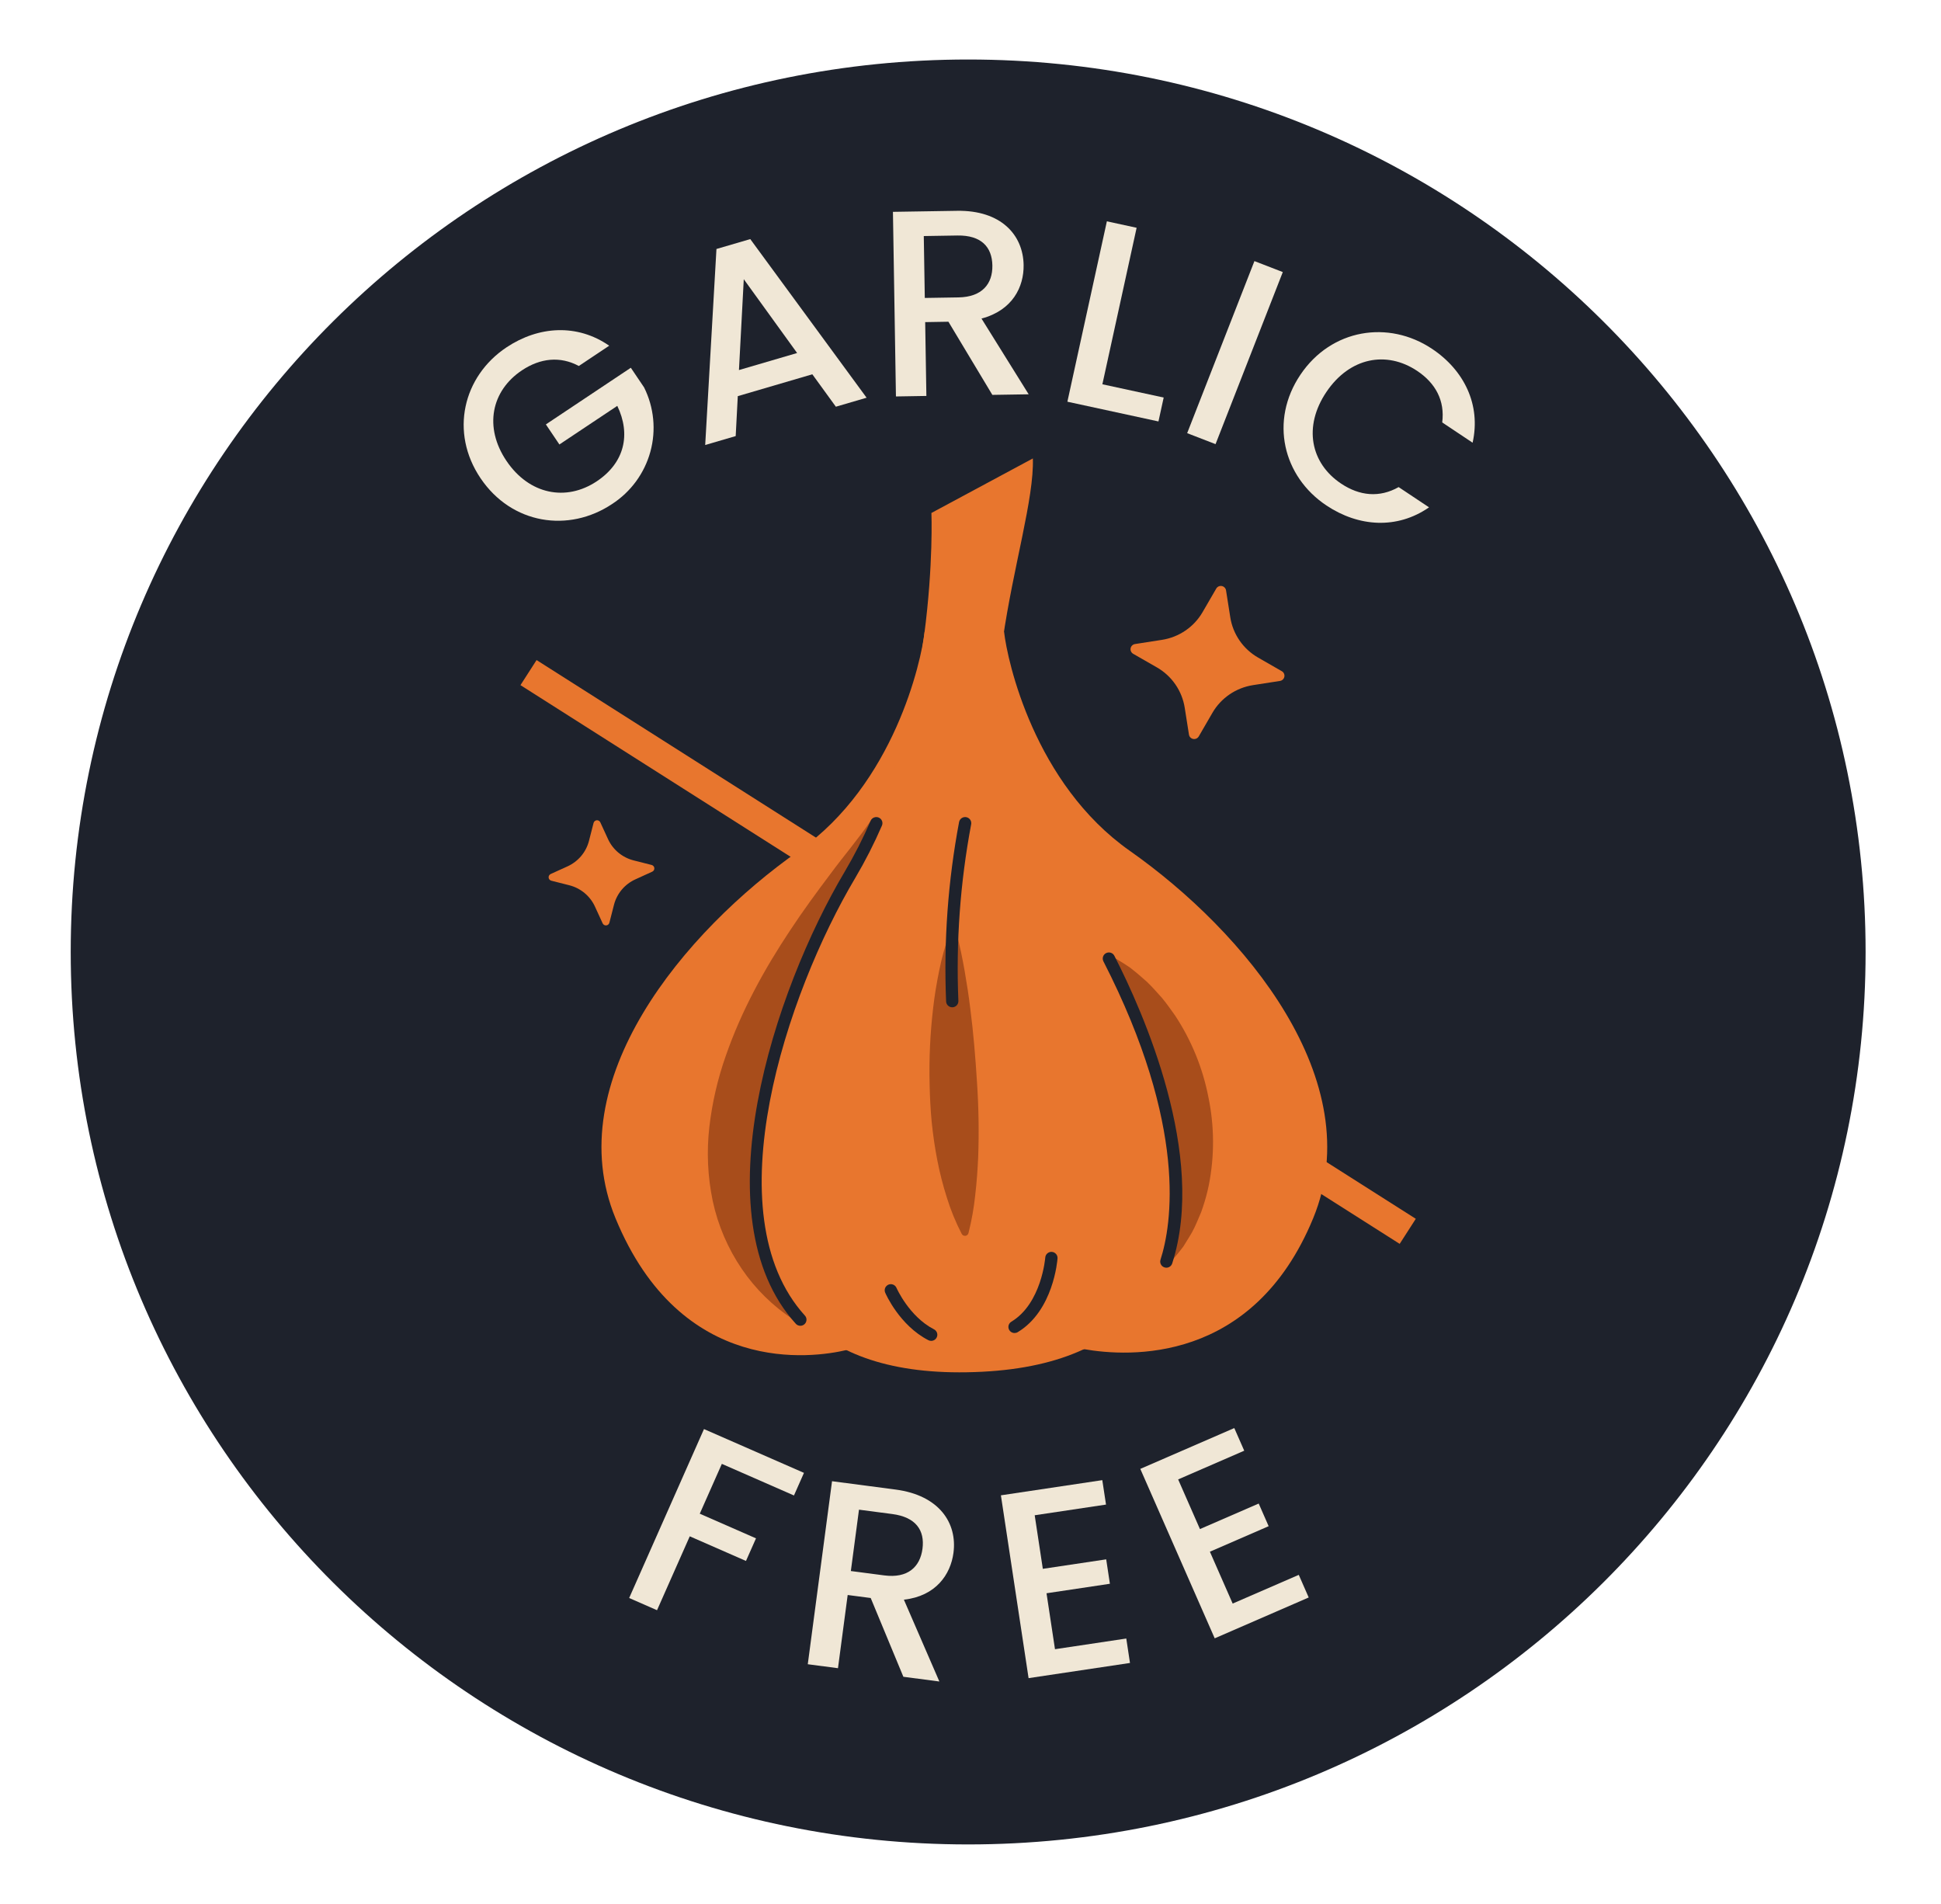 <svg width="104" height="102" viewBox="0 0 104 102" fill="none" xmlns="http://www.w3.org/2000/svg">
<path d="M51.874 98.812C78.431 98.812 99.96 77.406 99.96 51C99.96 24.594 78.431 3.188 51.874 3.188C25.318 3.188 3.789 24.594 3.789 51C3.789 77.406 25.318 98.812 51.874 98.812Z" fill="#1E222C"/>
<path d="M32.642 18.521L31.014 19.607C30.016 19.072 28.953 19.182 27.966 19.84C26.326 20.933 25.918 22.884 27.137 24.692C28.357 26.5 30.335 26.878 31.975 25.785C33.473 24.786 33.806 23.262 33.075 21.744L29.973 23.812L29.248 22.737L33.8 19.702L34.51 20.754C35.043 21.823 35.163 23.05 34.847 24.201C34.531 25.353 33.801 26.349 32.796 27.002C30.466 28.555 27.413 28.09 25.747 25.619C24.089 23.161 24.807 20.164 27.137 18.61C28.861 17.461 30.928 17.333 32.642 18.521Z" fill="#F0E7D6"/>
<path d="M43.525 20.052L39.531 21.223L39.419 23.362L37.785 23.84L38.388 13.339L40.2 12.809L46.433 21.307L44.786 21.789L43.525 20.052ZM39.852 14.958L39.594 19.825L42.71 18.912L39.852 14.958Z" fill="#F0E7D6"/>
<path d="M51.278 11.294C53.639 11.256 54.82 12.589 54.846 14.197C54.865 15.364 54.256 16.626 52.589 17.066L55.117 21.124L53.171 21.155L50.817 17.236L49.572 17.257L49.636 21.212L48.005 21.239L47.844 11.349L51.278 11.294ZM51.3 12.617L49.497 12.646L49.551 15.962L51.354 15.933C52.627 15.912 53.188 15.206 53.172 14.224C53.156 13.228 52.573 12.597 51.3 12.617Z" fill="#F0E7D6"/>
<path d="M60.901 12.203L59.066 20.587L62.351 21.298L62.071 22.578L57.191 21.521L59.307 11.857L60.901 12.203Z" fill="#F0E7D6"/>
<path d="M67.213 13.988L68.733 14.576L65.13 23.794L63.609 23.206L67.213 13.988Z" fill="#F0E7D6"/>
<path d="M76.728 18.687C78.452 19.836 79.357 21.689 78.903 23.717L77.275 22.631C77.424 21.463 76.918 20.527 75.931 19.869C74.291 18.776 72.321 19.142 71.07 20.998C69.819 22.854 70.22 24.817 71.86 25.91C72.847 26.568 73.911 26.677 74.94 26.095L76.569 27.18C74.855 28.368 72.796 28.229 71.072 27.081C68.741 25.528 68.014 22.542 69.679 20.072C71.336 17.613 74.398 17.134 76.728 18.687Z" fill="#F0E7D6"/>
<path d="M37.72 76.56L43.077 78.906L42.541 80.117L38.677 78.424L37.494 81.094L40.507 82.414L39.97 83.625L36.958 82.305L35.204 86.264L33.711 85.61L37.72 76.56Z" fill="#F0E7D6"/>
<path d="M47.986 79.8C50.327 80.107 51.299 81.598 51.087 83.192C50.934 84.349 50.145 85.509 48.431 85.7L50.332 90.083L48.403 89.83L46.653 85.61L45.419 85.449L44.899 89.371L43.281 89.158L44.581 79.353L47.986 79.8ZM47.812 81.112L46.025 80.878L45.589 84.165L47.376 84.399C48.639 84.565 49.298 83.948 49.427 82.974C49.558 81.987 49.075 81.278 47.812 81.112Z" fill="#F0E7D6"/>
<path d="M59.261 80.605L55.44 81.177L55.875 84.047L59.271 83.539L59.469 84.847L56.073 85.356L56.527 88.353L60.347 87.781L60.545 89.09L55.112 89.903L53.629 80.109L59.062 79.296L59.261 80.605Z" fill="#F0E7D6"/>
<path d="M66.667 77.719L63.126 79.257L64.294 81.917L67.442 80.55L67.975 81.763L64.827 83.13L66.047 85.908L69.589 84.37L70.121 85.582L65.085 87.77L61.098 78.693L66.134 76.506L66.667 77.719Z" fill="#F0E7D6"/>
<path d="M28.75 35.362L27.887 36.705L74.996 66.638L75.859 65.295L28.75 35.362Z" fill="#E8762E"/>
<path d="M58.08 72.278C60.459 72.695 67.133 73.098 70.361 65.265C73.395 57.901 66.676 49.897 60.535 45.581C55.426 41.99 53.975 35.422 53.8 33.855H49.54C49.366 35.422 47.914 41.99 42.805 45.581C36.664 49.897 29.945 57.901 32.979 65.265C36.491 73.787 43.555 72.747 45.35 72.327" fill="#E8762E"/>
<path d="M62.336 67.499C62.4 67.122 62.483 66.769 62.553 66.42C62.595 66.058 62.664 65.716 62.7 65.368C62.716 65.013 62.774 64.678 62.776 64.332L62.786 63.817L62.796 63.563C62.799 63.479 62.789 63.392 62.787 63.307C62.752 61.958 62.576 60.615 62.262 59.302C61.936 57.983 61.521 56.687 61.02 55.424L60.824 54.945C60.756 54.786 60.707 54.614 60.629 54.459C60.483 54.144 60.35 53.816 60.208 53.488C60.05 53.172 59.906 52.839 59.756 52.502C59.59 52.179 59.433 51.84 59.285 51.479L59.28 51.465C59.265 51.429 59.262 51.389 59.27 51.351C59.279 51.312 59.3 51.278 59.329 51.252C59.359 51.225 59.395 51.209 59.435 51.204C59.474 51.2 59.513 51.207 59.548 51.226C59.894 51.413 60.229 51.619 60.553 51.842C60.861 52.08 61.159 52.335 61.453 52.598C61.735 52.87 61.993 53.164 62.257 53.459C62.511 53.759 62.73 54.084 62.962 54.404C63.836 55.73 64.442 57.212 64.745 58.768C65.071 60.331 65.078 61.943 64.766 63.508C64.685 63.898 64.581 64.282 64.455 64.659C64.397 64.85 64.326 65.036 64.241 65.216C64.165 65.399 64.085 65.58 64.002 65.759C63.918 65.938 63.822 66.111 63.715 66.278C63.614 66.447 63.51 66.614 63.406 66.778C63.172 67.091 62.921 67.391 62.655 67.677C62.628 67.707 62.592 67.727 62.552 67.734C62.513 67.742 62.472 67.737 62.436 67.72C62.399 67.702 62.37 67.674 62.351 67.638C62.332 67.603 62.326 67.562 62.332 67.523L62.336 67.499Z" fill="#A84D1B"/>
<path d="M47.035 44.05C46.712 45.282 46.128 46.398 45.634 47.506C45.117 48.625 44.579 49.721 44.053 50.809C43.008 52.988 42.01 55.151 41.3 57.356C40.6 59.559 40.178 61.796 40.365 64.003C40.457 65.122 40.708 66.223 41.109 67.272C41.55 68.377 42.101 69.434 42.755 70.429L42.756 70.43C42.779 70.466 42.788 70.508 42.783 70.55C42.779 70.593 42.759 70.632 42.729 70.662C42.699 70.691 42.659 70.71 42.616 70.714C42.574 70.718 42.531 70.708 42.495 70.684C41.413 69.973 40.48 69.057 39.752 67.989C38.999 66.884 38.468 65.644 38.188 64.338C37.916 63.03 37.855 61.688 38.009 60.361C38.16 59.066 38.455 57.792 38.889 56.562C39.734 54.128 40.962 51.909 42.336 49.841C43.02 48.805 43.749 47.808 44.488 46.829C45.225 45.826 46.024 44.909 46.699 43.905L46.702 43.901C46.726 43.865 46.763 43.839 46.805 43.827C46.847 43.815 46.892 43.818 46.931 43.836C46.971 43.853 47.004 43.885 47.022 43.924C47.041 43.963 47.046 44.008 47.035 44.05Z" fill="#A84D1B"/>
<path d="M49.906 27.481C49.906 27.481 50.347 38.49 45.5 46.642C40.652 54.793 34.514 74.41 52.628 73.489C70.041 72.603 61.517 52.446 55.52 45.078C50.844 39.333 55.488 28.795 55.341 24.56L49.906 27.481Z" fill="#E8762E"/>
<path d="M62.494 67.915C62.442 67.915 62.391 67.903 62.345 67.879C62.298 67.856 62.258 67.822 62.228 67.781C62.197 67.739 62.177 67.691 62.169 67.64C62.16 67.589 62.164 67.537 62.18 67.488C62.775 65.639 63.668 60.38 59.121 51.501C59.082 51.423 59.075 51.334 59.102 51.251C59.129 51.169 59.188 51.1 59.266 51.061C59.343 51.022 59.434 51.015 59.517 51.041C59.6 51.068 59.669 51.127 59.708 51.204C61.26 54.234 64.668 61.906 62.807 67.687C62.786 67.753 62.744 67.811 62.688 67.852C62.631 67.893 62.563 67.915 62.494 67.915Z" fill="#1E222C"/>
<path d="M42.883 71.026C42.837 71.026 42.791 71.017 42.749 70.998C42.707 70.979 42.669 70.952 42.639 70.918C37.454 65.205 41.493 53.034 45.257 46.704C45.778 45.822 46.244 44.909 46.651 43.969C46.686 43.889 46.752 43.827 46.833 43.795C46.914 43.764 47.004 43.765 47.084 43.8C47.164 43.834 47.227 43.899 47.259 43.979C47.291 44.06 47.29 44.15 47.255 44.229C46.837 45.194 46.359 46.132 45.823 47.038C42.155 53.207 38.179 65.027 43.127 70.48C43.17 70.527 43.198 70.585 43.208 70.647C43.218 70.71 43.209 70.774 43.184 70.832C43.158 70.89 43.116 70.939 43.062 70.973C43.009 71.008 42.947 71.026 42.883 71.026Z" fill="#1E222C"/>
<path d="M51.25 49.993C51.433 50.669 51.567 51.341 51.685 52.01C51.802 52.679 51.905 53.345 51.986 54.011C52.159 55.342 52.266 56.668 52.349 57.994C52.438 59.322 52.459 60.654 52.412 61.985C52.381 62.654 52.335 63.325 52.256 64.003C52.185 64.697 52.063 65.384 51.892 66.06L51.891 66.065C51.88 66.102 51.859 66.136 51.829 66.161C51.799 66.187 51.762 66.203 51.723 66.207C51.684 66.211 51.645 66.203 51.61 66.185C51.576 66.166 51.547 66.138 51.529 66.103C51.205 65.478 50.938 64.825 50.731 64.152C50.522 63.496 50.352 62.829 50.221 62.154C50.09 61.483 49.993 60.808 49.923 60.131C49.858 59.454 49.823 58.774 49.81 58.094C49.775 56.733 49.838 55.37 49.997 54.016C50.073 53.338 50.187 52.66 50.325 51.986C50.462 51.302 50.65 50.629 50.885 49.973C50.899 49.935 50.925 49.903 50.959 49.88C50.992 49.858 51.032 49.847 51.073 49.849C51.113 49.85 51.152 49.865 51.184 49.89C51.215 49.915 51.238 49.95 51.249 49.988L51.25 49.993Z" fill="#A84D1B"/>
<path d="M51.022 53.964C50.937 53.964 50.855 53.931 50.794 53.873C50.732 53.814 50.696 53.734 50.693 53.65C50.559 50.427 50.793 47.2 51.39 44.03C51.409 43.945 51.461 43.871 51.534 43.824C51.608 43.778 51.697 43.761 51.782 43.78C51.867 43.798 51.941 43.85 51.989 43.922C52.036 43.995 52.052 44.084 52.034 44.169C51.448 47.285 51.218 50.456 51.351 53.623C51.352 53.666 51.346 53.709 51.331 53.75C51.316 53.79 51.293 53.827 51.264 53.859C51.234 53.89 51.199 53.916 51.16 53.934C51.121 53.952 51.078 53.962 51.035 53.964C51.031 53.964 51.026 53.964 51.022 53.964Z" fill="#1E222C"/>
<path d="M49.893 71.835C49.841 71.835 49.789 71.822 49.742 71.798C48.198 71.005 47.459 69.323 47.429 69.252C47.395 69.173 47.394 69.083 47.426 69.002C47.459 68.922 47.522 68.858 47.602 68.823C47.682 68.789 47.772 68.788 47.853 68.82C47.934 68.852 47.999 68.915 48.034 68.994C48.045 69.02 48.718 70.536 50.044 71.216C50.11 71.25 50.162 71.305 50.193 71.372C50.224 71.438 50.231 71.513 50.213 71.585C50.196 71.656 50.155 71.719 50.097 71.765C50.039 71.81 49.967 71.835 49.893 71.835Z" fill="#1E222C"/>
<path d="M54.361 71.414C54.289 71.414 54.219 71.391 54.161 71.348C54.104 71.305 54.063 71.244 54.043 71.175C54.024 71.106 54.028 71.033 54.054 70.966C54.081 70.9 54.129 70.844 54.19 70.807C55.806 69.834 56.005 67.395 56.006 67.37C56.013 67.284 56.053 67.203 56.119 67.146C56.185 67.089 56.271 67.061 56.358 67.067C56.445 67.073 56.526 67.114 56.584 67.18C56.641 67.245 56.669 67.331 56.663 67.417C56.655 67.531 56.441 70.217 54.531 71.367C54.48 71.398 54.421 71.414 54.361 71.414Z" fill="#1E222C"/>
<path d="M65.692 31.629L65.919 33.069C65.989 33.517 66.16 33.944 66.418 34.318C66.676 34.692 67.016 35.003 67.411 35.23L68.68 35.958C68.731 35.987 68.772 36.031 68.796 36.084C68.821 36.137 68.828 36.196 68.817 36.253C68.807 36.31 68.778 36.363 68.736 36.404C68.694 36.444 68.641 36.471 68.583 36.48L67.135 36.705C66.684 36.776 66.255 36.945 65.879 37.202C65.503 37.459 65.189 37.796 64.962 38.189L64.23 39.452C64.2 39.502 64.156 39.542 64.103 39.567C64.05 39.591 63.99 39.599 63.932 39.588C63.875 39.577 63.822 39.549 63.781 39.508C63.74 39.466 63.714 39.412 63.705 39.355L63.478 37.915C63.407 37.467 63.236 37.04 62.978 36.666C62.72 36.292 62.381 35.98 61.986 35.754L60.716 35.026C60.665 34.996 60.625 34.952 60.6 34.9C60.576 34.847 60.568 34.788 60.579 34.73C60.59 34.673 60.618 34.62 60.66 34.58C60.702 34.539 60.756 34.513 60.813 34.504L62.262 34.278C62.712 34.208 63.141 34.038 63.517 33.781C63.894 33.525 64.207 33.187 64.435 32.794L65.167 31.532C65.196 31.481 65.24 31.441 65.294 31.416C65.347 31.392 65.406 31.385 65.464 31.395C65.522 31.406 65.574 31.434 65.615 31.476C65.656 31.518 65.683 31.571 65.692 31.629Z" fill="#E8762E"/>
<path d="M32.165 44.055L32.579 44.955C32.707 45.235 32.898 45.483 33.135 45.68C33.373 45.877 33.652 46.019 33.952 46.095L34.916 46.339C34.954 46.349 34.989 46.371 35.015 46.401C35.041 46.431 35.056 46.468 35.06 46.508C35.063 46.547 35.054 46.586 35.035 46.62C35.015 46.655 34.984 46.682 34.948 46.698L34.044 47.11C33.762 47.238 33.513 47.427 33.314 47.663C33.116 47.9 32.973 48.177 32.897 48.475L32.651 49.434C32.641 49.472 32.62 49.507 32.59 49.532C32.559 49.558 32.522 49.574 32.482 49.577C32.443 49.581 32.403 49.572 32.368 49.552C32.334 49.532 32.307 49.502 32.29 49.466L31.877 48.566C31.748 48.286 31.558 48.039 31.32 47.841C31.082 47.644 30.803 47.502 30.503 47.426L29.539 47.182C29.501 47.172 29.466 47.151 29.44 47.12C29.415 47.09 29.399 47.053 29.395 47.014C29.392 46.974 29.401 46.935 29.421 46.901C29.441 46.867 29.471 46.839 29.507 46.823L30.412 46.412C30.693 46.283 30.942 46.094 31.141 45.858C31.339 45.622 31.482 45.344 31.558 45.046L31.804 44.087C31.814 44.049 31.835 44.015 31.866 43.989C31.896 43.963 31.933 43.948 31.973 43.944C32.013 43.941 32.052 43.949 32.087 43.969C32.121 43.989 32.148 44.019 32.165 44.055Z" fill="#E8762E"/>
</svg>
